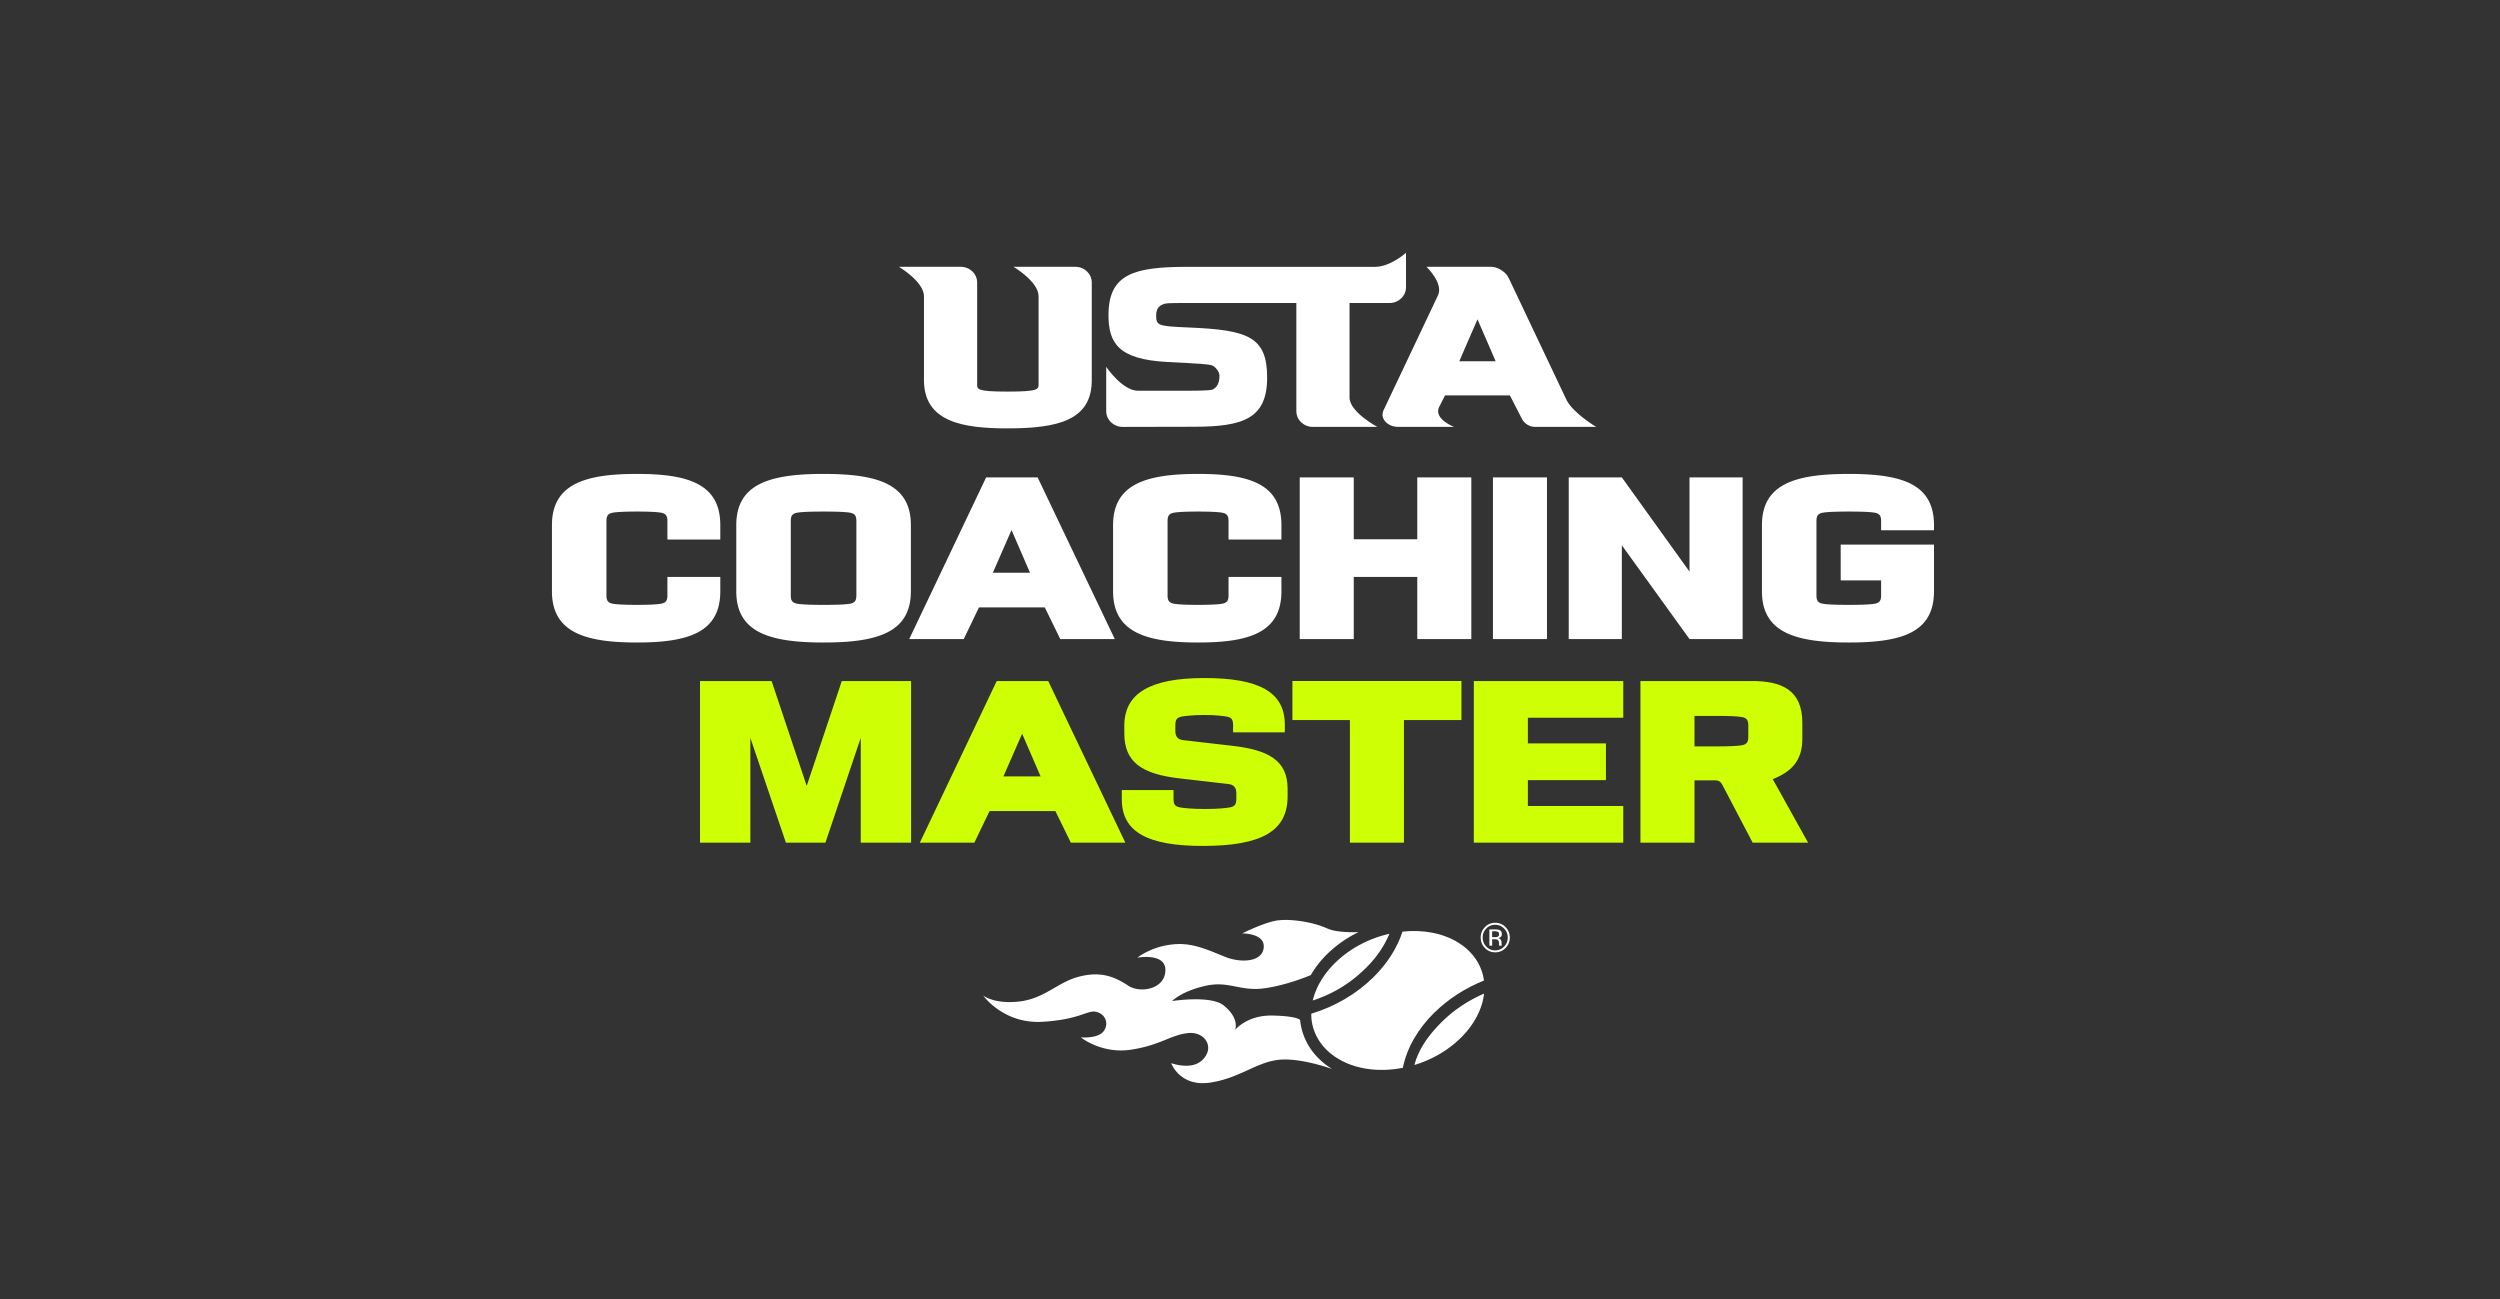 <svg width="356" height="185" fill="none" xmlns="http://www.w3.org/2000/svg"><rect width="100%" height="100%" fill="#333333" stroke="none"/><path d="M192.174 56.6V43.15h5.691c1.298 0 2.349-1 2.349-2.237V36s-2.217 1.998-4.402 1.998h-26.744c-7.599 0-11.218 1.026-11.218 6.866 0 3.952 1.368 6.312 8.356 6.68l3.006.159c3.057.164 3.26.248 3.603.449.346.198.837.83.837 1.353 0 .971-.31 1.622-.923 1.936l-.053.032.007-.004c-.373.175-2.877.175-3.701.175h-6.915c-2.257 0-4.543-3.404-4.543-3.404v6.316c0 1.235 1.053 2.236 2.349 2.236l10.106-.023c7.047 0 10.461-1.153 10.461-7.001 0-5.848-2.761-6.771-11.064-7.13l-.217-.008c-4.31-.188-4.523-.27-4.523-1.766 0-.921.46-1.304.898-1.494.438-.188.523-.224 3.53-.224H184.6v15.408c0 1.237 1.052 2.236 2.352 2.236h9.184s-3.964-2.11-3.964-4.194h.002v.004Zm-39.057-18.612h-8.797s3.574 2.112 3.574 4.194v12.52c0 .728 0 1.06-4.415 1.06s-4.333-.334-4.333-1.06V40.227c0-1.237-1.051-2.236-2.349-2.236H128s3.574 2.112 3.574 4.194v11.958c0 6.027 5.724 6.858 11.907 6.858 7.195 0 11.986-1.168 11.986-6.858V40.226c0-1.237-1.05-2.236-2.35-2.236v-.002ZM223.1 57.01l-8.224-17.346h-.004c-.354-.904-1.579-1.676-2.552-1.676h-9.193s2.422 2.31 1.663 4.028l-7.831 16.526h.008c-.451 1.189.765 2.24 2.061 2.24h8.019s-2.811-1.064-2.162-2.729c.43-.84.815-1.59.889-1.75h9.239c.122.258 1.077 2.12 1.718 3.358h.004c.303.641 1.102 1.122 1.751 1.122h8.805s-3.188-1.889-4.187-3.773h-.004Zm-15.294-5.57c.28-.624 2.132-4.963 2.588-5.968.459 1.016 2.311 5.36 2.585 5.968h-5.173Z" fill="#fff"/><path d="M117.539 120h-5.624l-5.065-14.931V120h-7.169V96.98h10.195l4.999 14.93 4.998-14.93h9.866V120h-7.169v-14.931L117.539 120Zm13.444 0 10.951-23.02h7.333L160.252 120h-7.762l-2.203-4.505h-9.373l-2.17 4.505h-7.761Zm11.904-9.438h5.295l-2.631-6.084-2.664 6.084Zm25.207.296c-5.591-.625-7.991-2.368-7.991-6.446v-1.086c0-4.57 3.65-6.774 11.379-6.774 7.728 0 11.477 1.94 11.477 6.643v1.085h-7.367v-1.052c0-.757-.23-1.053-.888-1.184-.559-.099-1.677-.23-3.222-.23-1.48 0-2.73.131-3.223.23-.658.131-.888.427-.888 1.184v.888c0 .789.361 1.184 1.118 1.282l6.873.79c5.262.592 7.992 2.071 7.992 6.149v1.053c0 4.9-3.585 7.07-12.07 7.07-7.794 0-11.543-1.94-11.543-6.643v-1.315h7.367v1.282c0 .757.23 1.053.888 1.184.526.099 1.841.231 3.584.231 1.842 0 3.059-.132 3.585-.231.658-.131.888-.427.888-1.184v-.855c0-.789-.362-1.184-1.118-1.282l-6.841-.789Zm15.944-8.321v-5.558h24.073v5.558h-8.189V120h-7.695v-17.463h-8.189ZM209.874 120V96.98h21.278v5.228H217.57v3.651h11.115v5.229H217.57v3.683h13.582V120h-21.278Zm35.399-8.222c-.23-.46-.526-.657-1.085-.657h-2.894V120h-7.695V96.98h15.884c4.209 0 7.169 1.25 7.169 5.952v2.269c0 3.19-1.611 4.703-4.209 5.755l5.031 9.044h-7.892l-4.309-8.222Zm3.684-8.484c0-.757-.23-1.053-.888-1.184-.526-.099-1.677-.165-3.552-.165h-3.223v4.341h3.223c1.875 0 3.026-.065 3.552-.164.658-.132.888-.428.888-1.184v-1.644Z" fill="#CFFF05"/><path d="M102.57 84.192c0 5.887-4.571 7.301-11.872 7.301-7.334 0-12.102-1.414-12.102-7.3v-9.406c0-5.887 4.768-7.3 12.102-7.3 7.3 0 11.872 1.413 11.872 7.3v2.039h-7.531v-2.631c0-.756-.23-1.052-.888-1.184-.526-.099-1.677-.164-3.453-.164-1.776 0-2.927.065-3.453.164-.658.132-.888.428-.888 1.184v10.59c0 .756.23 1.052.888 1.183.526.099 1.677.165 3.453.165 1.776 0 2.927-.066 3.453-.165.658-.131.888-.427.888-1.184v-2.63h7.531v2.038Zm27.139 0c0 5.887-4.769 7.301-12.432 7.301-7.662 0-12.431-1.414-12.431-7.3v-9.406c0-5.887 4.769-7.3 12.431-7.3 7.663 0 12.432 1.413 12.432 7.3v9.405Zm-17.101.592c0 .757.23 1.053.887 1.184.527.099 1.678.165 3.782.165 2.105 0 3.256-.066 3.782-.165.658-.131.888-.427.888-1.184V74.195c0-.756-.23-1.052-.888-1.184-.526-.099-1.677-.164-3.782-.164-2.104 0-3.255.065-3.782.164-.657.132-.887.428-.887 1.184v10.59ZM129.475 91l10.951-23.02h7.333L158.744 91h-7.762l-2.203-4.505h-9.373L137.236 91h-7.761Zm11.904-9.439h5.295l-2.631-6.084-2.664 6.084Zm41.097 2.631c0 5.887-4.572 7.301-11.873 7.301-7.333 0-12.102-1.414-12.102-7.3v-9.406c0-5.887 4.769-7.3 12.102-7.3 7.301 0 11.873 1.413 11.873 7.3v2.039h-7.531v-2.631c0-.756-.231-1.052-.888-1.184-.527-.099-1.678-.164-3.454-.164-1.775 0-2.926.065-3.453.164-.657.132-.888.428-.888 1.184v10.59c0 .756.231 1.052.888 1.183.527.099 1.678.165 3.453.165 1.776 0 2.927-.066 3.454-.165.657-.131.888-.427.888-1.184v-2.63h7.531v2.038Zm10.3-2.038V91h-7.695V67.98h7.695v8.813h9.044v-8.814h7.696V91h-7.696v-8.847h-9.044ZM220.29 91h-7.695V67.98h7.695V91Zm3.096 0V67.98h7.564l9.636 13.417V67.98h7.564V91h-7.564l-9.636-13.352V91h-7.564Zm38.729-13.45h13.286v6.642c0 5.887-4.571 7.301-12.135 7.301-7.597 0-12.365-1.414-12.365-7.3v-9.406c0-5.887 4.768-7.3 12.365-7.3 7.564 0 12.135 1.413 12.135 7.3v.723h-7.531v-1.315c0-.756-.23-1.052-.888-1.184-.526-.099-1.677-.164-3.716-.164s-3.19.065-3.716.164c-.658.132-.888.428-.888 1.184v10.59c0 .756.23 1.052.888 1.183.526.099 1.677.165 3.716.165s3.19-.066 3.716-.165c.658-.131.888-.427.888-1.184v-2.137h-5.755v-5.098Zm-49.207 54.139c.502 0 .919.178 1.269.529.351.357.523.78.523 1.283 0 .503-.172.939-.523 1.297-.35.357-.773.535-1.269.535-.496 0-.913-.178-1.256-.535-.351-.358-.516-.788-.516-1.297 0-.509.172-.926.516-1.283.35-.351.767-.529 1.256-.529Zm2.089 1.812c0-.575-.205-1.078-.608-1.482a1.996 1.996 0 0 0-1.474-.615 1.97 1.97 0 0 0-1.462.615 2.041 2.041 0 0 0-.601 1.482c0 .576.198 1.085.601 1.495.404.417.886.615 1.462.615a1.98 1.98 0 0 0 1.474-.615c.403-.417.608-.913.608-1.495Zm-1.527-.456c0 .178-.079.297-.245.357-.079.033-.211.046-.383.046h-.364v-.833h.344c.225 0 .39.033.489.086.099.059.152.165.152.337m-1.375-.694v2.321h.397v-.919h.317c.212 0 .364.026.443.073.146.086.218.264.218.535v.258s.007.02.007.027c.007 0 .013.013.013.026h.377l-.013-.033s-.013-.059-.013-.119c-.014-.059-.014-.119-.014-.172v-.172a.653.653 0 0 0-.125-.364.547.547 0 0 0-.384-.225.83.83 0 0 0 .331-.112c.152-.093.225-.245.225-.456 0-.285-.113-.483-.357-.582-.133-.053-.338-.08-.622-.08h-.793l-.007-.006Zm-6.674 13.078c-2.01 1.978-3.405 3.975-4 6.231 2.427-.734 4.734-2.031 6.572-3.837 1.931-1.891 3.095-4.127 3.346-6.33-2.235.973-4.265 2.315-5.918 3.936Zm-10.981-7.506c1.534-1.501 2.697-3.194 3.418-4.947-2.843.641-5.594 2.05-7.729 4.14-1.647 1.614-2.738 3.48-3.181 5.358 2.93-.952 5.356-2.46 7.485-4.551h.007Z" fill="#fff"/><path d="M204.307 144.152c1.944-1.912 4.357-3.459 7.008-4.524-.284-2.176-1.553-4.068-3.577-5.351-2.254-1.423-5.124-1.925-8.027-1.614-.753 2.335-2.188 4.583-4.172 6.528-2.407 2.362-5.442 4.134-8.82 5.166 0 .251.013.503.033.748.238 2.255 1.521 4.22 3.603 5.543 2.612 1.647 6.037 2.07 9.409 1.408.575-2.831 2.136-5.549 4.529-7.904h.014Z" fill="#fff"/><path d="M189.544 152.128c-2.539-1.607-4.106-4.042-4.404-6.846v-.027s-.331-.575-3.967-.641c-3.637-.066-5.296 2.05-5.296 2.05s.714-1.633-1.647-3.505c-1.858-1.469-7.326-.609-7.326-.609s1.323-1.396 4.754-2.169c3.438-.774 4.92.899 8.642.317 2.704-.423 5.191-1.363 6.354-1.845a14.22 14.22 0 0 1 2.347-3.003 16.928 16.928 0 0 1 4.45-3.116c-1.362.046-3.306 0-4.502-.542-1.991-.9-5.039-1.356-6.91-1.138-1.871.212-5.157 1.865-5.157 1.865s3.306-.059 3.068 2.051c-.238 2.11-3.392 2.15-5.535 1.27-2.148-.873-4.317-1.879-6.671-1.806-3.557.112-5.779 1.938-5.779 1.938s4.027-.747 3.987 1.793c-.046 2.745-3.643 3.3-5.276 2.202-2.176-1.448-4.139-2.044-7.082-1.276-2.962.767-4.86 3.115-8.45 3.525-3.584.41-5.144-.853-5.144-.853s2.876 4.041 8.371 3.744c5.488-.311 6.473-1.746 7.775-1.409 1.296.331 1.819 1.72.986 2.778-.827 1.052-3.22.847-3.22.847s2.949 2.388 7.134 1.753c4.192-.635 5.607-2.077 8.1-2.362 2.492-.284 3.98 2.156 1.944 3.942-1.554 1.356-4.311.338-4.311.338s1.216 3.419 5.56 2.765c4.351-.655 6.764-3.103 10.17-3.275 2.32-.119 5.296.688 7.174 1.337-.04-.027-.086-.053-.133-.08l-.006-.013Z" fill="#fff"/></svg>